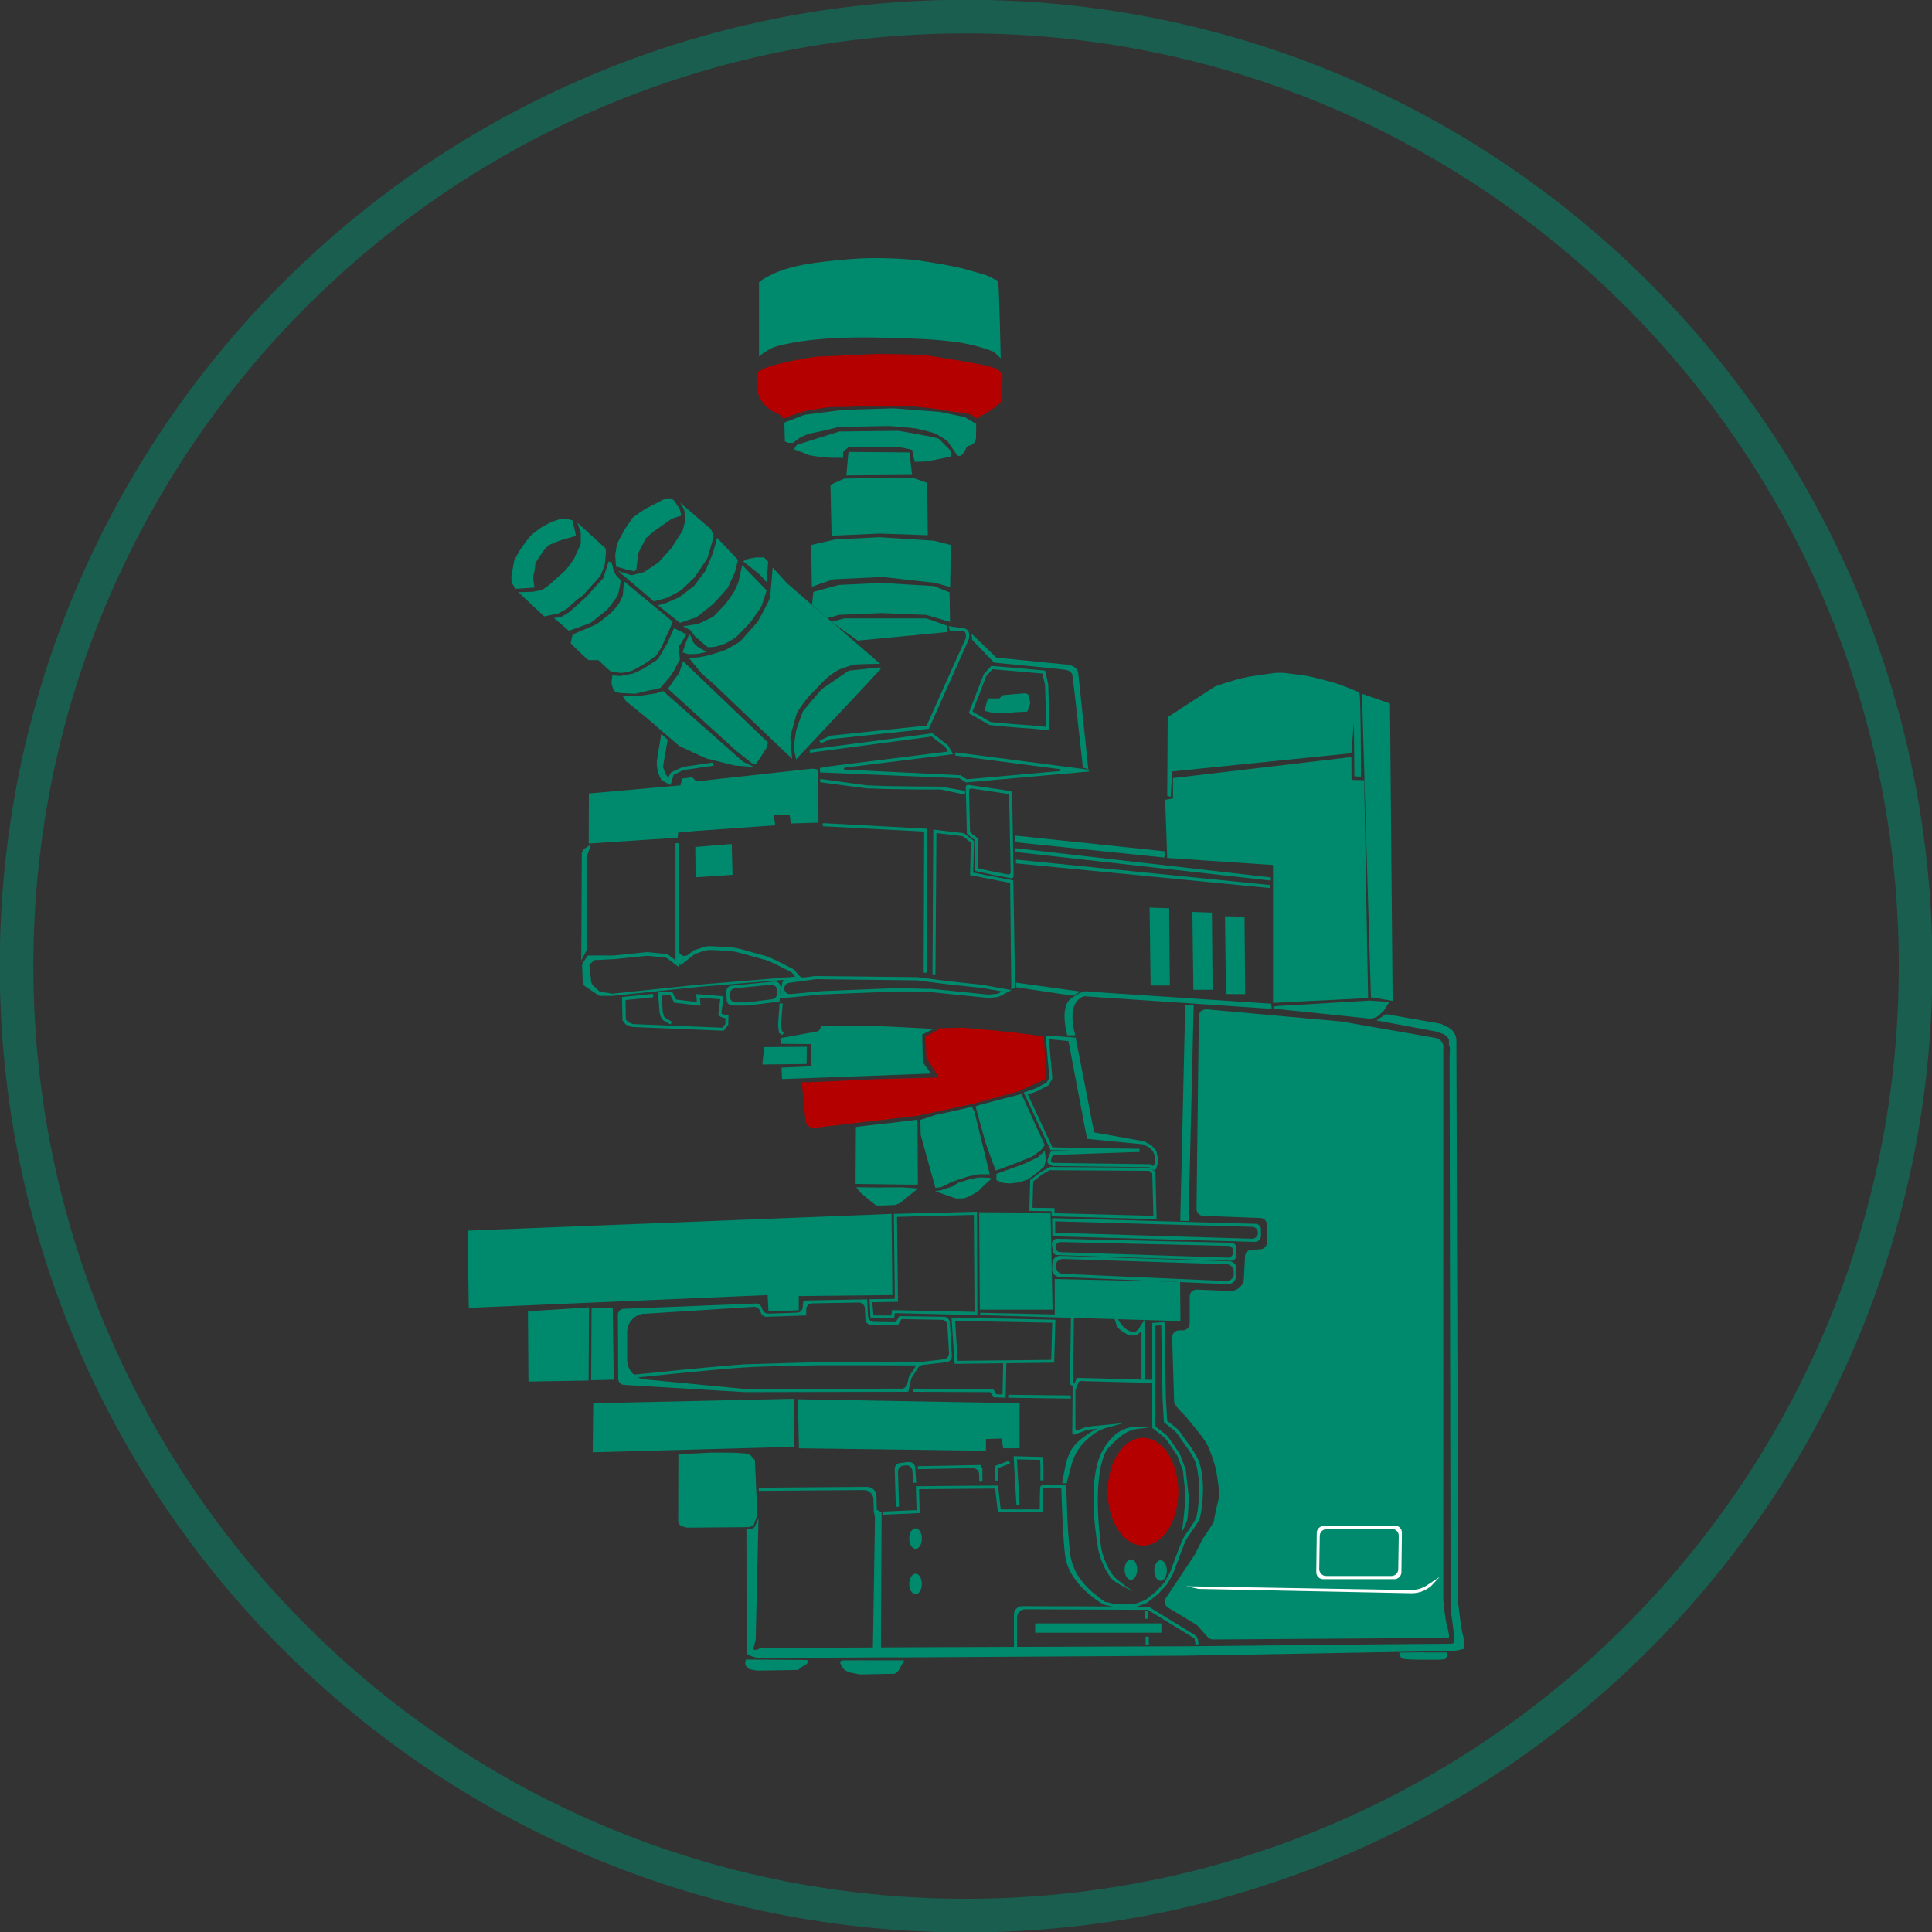 <svg width="115" height="115" viewBox="0 0 115 115" fill="none" xmlns="http://www.w3.org/2000/svg">
<rect x="0" y="0" width="115" height="115" fill="#333333" stroke="none"/>
<g clip-path="url(#clip0_628_814)">
<path opacity="0.5" d="M57.505 114.024C88.72 114.024 114.024 88.719 114.024 57.505C114.024 26.29 88.72 0.986 57.505 0.986C26.291 0.986 0.986 26.29 0.986 57.505C0.986 88.719 26.291 114.024 57.505 114.024Z" stroke="#008A6D" stroke-width="2" stroke-miterlimit="10"/>
<path d="M71.842 60.079L79.789 60.798C79.789 60.798 79.809 60.798 79.819 60.798L85.518 61.794C85.607 61.814 85.695 61.863 85.754 61.932L85.814 62.001C85.883 62.08 85.912 62.179 85.912 62.277V95.23C85.912 95.23 85.912 95.26 85.912 95.27C85.932 95.428 86.031 96.463 86.139 96.808C86.257 97.193 86.257 97.459 86.257 97.459L85.814 97.498C85.814 97.498 85.794 97.498 85.784 97.498L72.207 97.587C72.088 97.587 71.97 97.538 71.891 97.449L71.299 96.788C71.299 96.788 71.24 96.729 71.211 96.709L69.534 95.694C69.337 95.576 69.268 95.309 69.406 95.112L71.122 92.529C71.122 92.529 71.142 92.499 71.151 92.479L71.536 91.691C71.536 91.691 71.556 91.651 71.566 91.631C71.674 91.474 72.266 90.635 72.266 90.498C72.266 90.359 72.512 89.304 72.581 89.038C72.591 88.999 72.591 88.949 72.581 88.91C72.552 88.634 72.443 87.608 72.285 87.115C72.098 86.543 71.94 86.09 71.713 85.745C71.497 85.429 70.698 84.453 70.58 84.315C70.58 84.305 70.56 84.295 70.55 84.285C70.451 84.197 69.889 83.635 69.889 83.457C69.889 83.309 69.801 80.667 69.771 79.612C69.771 79.375 69.949 79.188 70.185 79.188H70.402C70.629 79.188 70.816 79 70.816 78.774V77.176C70.816 76.94 71.004 76.752 71.24 76.762L73.212 76.841C73.646 76.861 74.021 76.525 74.041 76.092L74.11 74.78C74.119 74.563 74.287 74.396 74.504 74.386L75.017 74.366C75.234 74.356 75.411 74.179 75.411 73.952V72.927C75.431 72.7 75.253 72.512 75.027 72.502L71.625 72.374C71.398 72.374 71.221 72.177 71.221 71.95L71.359 60.493C71.359 60.246 71.566 60.059 71.812 60.089L71.842 60.079Z" fill="#008A6D"/>
<path d="M51.815 78.477H53.225L53.264 78.162L58.175 78.28L58.155 72.127L53.205 72.256L53.264 77.314L51.756 77.334L51.815 78.477ZM51.933 77.511L53.452 77.491L53.393 72.433L57.968 72.315L58.007 78.083L53.097 77.984L53.057 78.3H51.992L51.923 77.521L51.933 77.511Z" fill="#008A6D"/>
<path d="M74.722 72.847L62.623 72.512L62.643 73.587L74.692 73.922C74.889 73.922 75.047 73.774 75.057 73.577V73.202C75.076 73.005 74.919 72.847 74.722 72.838V72.847ZM74.514 73.735L62.81 73.38V72.7L74.534 73.025C74.731 73.025 74.889 73.193 74.879 73.39C74.879 73.587 74.712 73.735 74.514 73.735Z" fill="#008A6D"/>
<path d="M62.958 74.711L73.282 75.046C73.45 75.046 73.597 74.908 73.588 74.741V74.267C73.588 74.11 73.45 73.972 73.292 73.972L62.919 73.735C62.731 73.735 62.593 73.893 62.613 74.08L62.663 74.455C62.682 74.603 62.8 74.711 62.949 74.711H62.958ZM73.4 74.455V74.553C73.4 74.721 73.262 74.859 73.095 74.859L63.116 74.534C62.968 74.534 62.85 74.415 62.83 74.277C62.801 74.09 62.949 73.932 63.136 73.932L73.114 74.159C73.272 74.159 73.41 74.297 73.41 74.455H73.4Z" fill="#008A6D"/>
<path d="M73.606 75.49C73.586 75.263 73.409 75.086 73.172 75.076L63.105 74.751C62.858 74.751 62.661 74.928 62.641 75.174L62.621 75.539C62.612 75.786 62.799 75.993 63.045 76.003L73.073 76.437C73.34 76.446 73.566 76.239 73.576 75.973L73.596 75.49H73.606ZM62.828 75.362C62.838 75.115 63.045 74.928 63.292 74.938L73.004 75.253C73.231 75.253 73.418 75.441 73.438 75.668V75.776C73.468 76.042 73.251 76.259 72.985 76.249L63.262 75.825C63.016 75.815 62.828 75.608 62.838 75.362H62.828Z" fill="#008A6D"/>
<path d="M62.444 69.485L61.941 69.771L61.32 70.244L61.271 72.078L62.592 72.098V72.404L68.844 72.571L68.774 69.751L68.538 69.574L68.765 69.682C68.765 69.682 68.952 69.229 68.952 69.061C68.952 69.061 68.952 69.041 68.952 69.031C68.903 68.834 68.844 68.607 68.844 68.578C68.844 68.538 68.844 68.499 68.538 68.174L68.104 67.937L65.126 67.404L64.041 61.833V61.764L62.237 61.636L62.464 64.141L62.296 64.446L61.655 64.782L60.935 65.028L62.533 68.46L64.12 68.499L62.543 68.548C62.543 68.548 62.296 69.051 62.355 69.209C62.385 69.298 62.661 69.406 62.661 69.406L68.39 69.475L68.459 69.505L62.474 69.465H62.444V69.485ZM62.71 69.239C62.71 69.239 62.572 69.179 62.562 69.14C62.523 69.041 62.671 68.746 62.671 68.746L67.828 68.568V68.381L64.968 68.341L62.641 68.292L61.182 65.147L61.724 64.959L62.424 64.594L62.641 64.19L62.434 61.853L63.598 61.971L64.692 67.72V67.789L68.035 68.114C68.035 68.114 68.331 68.252 68.41 68.312C68.528 68.4 68.646 68.548 68.656 68.598C68.676 68.657 68.765 68.805 68.755 69.041C68.755 69.13 68.735 69.367 68.646 69.396C68.597 69.416 68.498 69.298 68.449 69.298C66.428 69.278 62.71 69.219 62.71 69.219V69.239ZM68.419 69.712L68.587 69.84L68.656 72.374L62.77 72.216V71.911L61.458 71.891L61.498 70.323L62.03 69.909L62.484 69.653L68.41 69.692L68.419 69.712Z" fill="#008A6D"/>
<path d="M46.668 58.363H46.589L46.431 59.24L46.461 58.777C46.471 58.57 46.303 58.402 46.086 58.422L43.542 58.668C43.365 58.688 43.227 58.836 43.237 59.023L43.256 59.526C43.256 59.704 43.414 59.852 43.592 59.852H44.469C44.538 59.852 45.909 59.674 46.323 59.625H46.402L46.412 59.428L48.946 59.191C48.946 59.191 48.956 59.191 48.965 59.191L53.383 59.013C53.383 59.013 53.393 59.013 53.403 59.013L55.473 59.063C55.473 59.063 55.493 59.063 55.503 59.063L58.806 59.398C58.806 59.398 58.846 59.398 58.875 59.398L59.368 59.349C59.368 59.349 59.457 59.329 59.496 59.309L60.206 58.934L59.95 58.885C59.388 58.787 58.441 58.609 58.392 58.609C58.333 58.609 57.15 58.481 56.371 58.392L54.606 58.165C54.606 58.165 54.576 58.165 54.566 58.165L48.561 58.096C48.561 58.096 48.532 58.096 48.512 58.096L47.871 58.185C47.763 58.205 47.644 58.156 47.565 58.067L47.26 57.712L47.23 57.692C47.181 57.663 45.929 57.012 45.633 56.923C45.564 56.903 45.435 56.864 45.268 56.824C44.745 56.676 43.966 56.45 43.769 56.42C43.503 56.381 42.379 56.312 42.162 56.322C42.014 56.322 41.748 56.42 41.472 56.509C41.393 56.538 41.324 56.558 41.294 56.568L40.949 56.834C40.722 57.002 40.407 56.844 40.407 56.568V50.188H40.21V57.16L39.815 56.854C39.766 56.815 39.707 56.795 39.648 56.785L38.563 56.676C38.563 56.676 38.514 56.676 38.494 56.676L36.542 56.874C36.542 56.874 36.522 56.874 36.502 56.874H35.033H34.993L34.708 57.288C34.668 57.347 34.648 57.416 34.648 57.485L34.688 58.451C34.688 58.56 34.747 58.658 34.836 58.718L35.684 59.28H36.394C36.394 59.28 36.413 59.28 36.433 59.28L41.639 58.737L46.678 58.323L46.668 58.363ZM46.254 59.161C46.244 59.319 46.126 59.457 45.958 59.477C45.297 59.566 44.538 59.654 44.479 59.664H43.779C43.602 59.664 43.454 59.526 43.444 59.339V59.181C43.434 59.004 43.562 58.846 43.74 58.826L45.889 58.619C46.096 58.599 46.274 58.767 46.264 58.974V59.161H46.254ZM48.571 58.284L54.546 58.353C54.546 58.353 54.576 58.353 54.586 58.353L56.341 58.58C56.794 58.629 58.244 58.787 58.372 58.797C58.372 58.797 58.372 58.797 58.382 58.797C58.471 58.806 59.112 58.925 59.644 59.013L59.388 59.151L58.865 59.201C58.865 59.201 58.826 59.201 58.796 59.201L55.503 58.865C55.503 58.865 55.483 58.865 55.473 58.865L53.393 58.816C53.393 58.816 53.383 58.816 53.373 58.816L48.946 58.994C48.946 58.994 48.936 58.994 48.926 58.994L47.053 59.171C46.826 59.191 46.648 58.994 46.688 58.777C46.717 58.639 46.826 58.52 46.974 58.501L48.492 58.294C48.492 58.294 48.522 58.294 48.541 58.294L48.571 58.284ZM36.394 59.132L35.851 59.053C35.763 59.053 35.674 59.013 35.615 58.954L35.279 58.629C35.279 58.629 35.201 58.52 35.191 58.461L35.082 57.416L35.378 57.15L36.542 57.091C36.542 57.091 36.561 57.091 36.581 57.091L38.514 56.893C38.514 56.893 38.563 56.893 38.583 56.893L39.588 57.002C39.648 57.002 39.707 57.032 39.756 57.071L40.417 57.574V57.317L40.515 57.446L41.363 56.785C41.363 56.785 41.462 56.755 41.531 56.726C41.718 56.657 42.044 56.558 42.172 56.548C42.369 56.538 43.483 56.598 43.73 56.647C43.917 56.676 44.726 56.903 45.209 57.041C45.367 57.091 45.495 57.12 45.574 57.14C45.8 57.199 46.678 57.643 47.122 57.88L47.339 58.136L41.6 58.609L36.404 59.151C36.404 59.151 36.384 59.151 36.364 59.151L36.394 59.132Z" fill="#008A6D"/>
<path d="M38.859 59.161L37.025 59.348L37.055 60.739L37.233 60.965L37.272 60.995C37.607 61.133 37.656 61.133 37.676 61.133C37.755 61.133 42.981 61.35 43.03 61.35H43.08L43.346 61.005L43.365 60.443H43.287C43.139 60.403 42.991 60.364 42.941 60.325C42.941 60.206 43.02 59.703 43.06 59.398V59.299L41.443 59.171L41.482 59.644L40.24 59.496L40.003 59.023L39.175 59.072V59.161C39.175 59.161 39.205 59.634 39.224 59.763C39.224 59.802 39.224 59.871 39.234 59.95C39.254 60.196 39.264 60.305 39.283 60.364C39.283 60.384 39.293 60.403 39.303 60.423C39.333 60.512 39.372 60.63 39.441 60.699C39.51 60.768 39.816 60.926 39.914 60.975L39.993 60.808C39.816 60.719 39.609 60.601 39.569 60.571C39.53 60.532 39.5 60.433 39.481 60.374C39.481 60.344 39.461 60.325 39.461 60.305C39.451 60.265 39.431 60.058 39.431 59.95C39.431 59.871 39.421 59.802 39.412 59.763C39.412 59.674 39.382 59.407 39.382 59.26L39.905 59.23L40.131 59.684L41.699 59.861L41.66 59.388L42.873 59.477C42.843 59.713 42.764 60.255 42.764 60.354C42.764 60.472 42.902 60.551 43.178 60.61V60.946L43.001 61.172C42.271 61.143 37.745 60.956 37.696 60.956C37.666 60.956 37.508 60.886 37.38 60.837L37.252 60.679L37.233 59.526L38.889 59.358L38.869 59.171L38.859 59.161Z" fill="#008A6D"/>
<path d="M34.955 51.026C34.955 50.947 34.964 50.859 34.994 50.79L35.181 50.267L34.807 50.504C34.698 50.573 34.629 50.701 34.629 50.829L34.6 57.169L34.945 56.519V51.017L34.955 51.026Z" fill="#008A6D"/>
<path d="M49.469 43.996L55.238 43.385H55.287L57.673 38.041L57.693 37.784C57.703 37.597 57.565 37.429 57.377 37.4L56.46 37.272L56.549 37.577C56.549 37.577 57.279 37.479 57.446 37.627C57.506 37.686 57.496 37.962 57.496 37.962L55.159 43.188L49.43 43.789L48.779 44.085L48.858 44.252L49.469 43.976V43.996Z" fill="#008A6D"/>
<path d="M55.405 43.828C55.405 43.828 55.435 43.828 55.454 43.838L56.273 44.469L56.421 44.736L49.38 45.613L48.809 45.712V45.978L57.081 46.323C57.091 46.323 57.101 46.323 57.111 46.323L57.495 46.569C57.495 46.569 57.515 46.579 57.535 46.569L64.772 45.929C64.841 45.929 64.851 45.82 64.772 45.81L56.874 44.785L56.855 44.972L63.066 45.781C63.136 45.781 63.136 45.899 63.066 45.899L57.584 46.382C57.584 46.382 57.555 46.382 57.545 46.382L57.18 46.145C57.18 46.145 57.16 46.145 57.15 46.145L50.288 45.81C50.219 45.81 50.209 45.702 50.288 45.692L56.736 44.893L56.44 44.38C56.44 44.38 56.44 44.371 56.421 44.361L55.514 43.661C55.514 43.661 55.484 43.651 55.464 43.651L48.197 44.617L48.217 44.804L55.405 43.848V43.828Z" fill="#008A6D"/>
<path d="M63.401 39.865C63.727 39.904 63.815 40.121 63.825 40.141C63.855 40.249 64.229 43.533 64.427 45.397L64.456 45.692L64.791 45.781L64.762 45.613C64.19 40.121 64.18 40.082 64.18 40.072C64.111 39.579 63.48 39.559 63.48 39.559L59.309 39.145L57.83 37.715L57.87 38.09L59.171 39.441C59.171 39.441 62.346 39.746 63.401 39.865Z" fill="#008A6D"/>
<path d="M39.174 45.988C39.194 46.067 39.312 46.333 39.351 46.392C39.361 46.412 39.391 46.451 39.815 46.678L39.913 46.727L40.101 46.116L40.673 45.84L42.477 45.574L42.448 45.386L40.633 45.653L39.943 45.978L39.785 46.264C39.637 46.185 39.499 45.751 39.47 45.672C39.45 45.633 39.746 44.036 39.746 44.036L39.361 43.681L39.095 45.327C39.095 45.327 39.066 45.594 39.184 45.978L39.174 45.988Z" fill="#008A6D"/>
<path d="M60.137 47.082L57.632 46.717C57.553 46.708 57.484 46.767 57.484 46.846L57.553 49.577C57.553 49.577 57.573 49.656 57.603 49.675L57.997 49.981C57.997 49.981 58.046 50.04 58.046 50.08L58.007 51.726C58.007 51.785 58.046 51.835 58.106 51.855L59.141 52.081L60.186 52.279C60.265 52.288 60.334 52.229 60.334 52.15L60.245 47.21C60.245 47.151 60.196 47.102 60.137 47.092V47.082ZM59.18 51.894L58.303 51.707C58.244 51.697 58.204 51.638 58.204 51.578L58.244 49.991C58.244 49.991 58.224 49.912 58.194 49.892L57.79 49.587C57.79 49.587 57.741 49.528 57.741 49.488L57.682 47.062C57.682 46.984 57.751 46.924 57.83 46.934L59.959 47.25C60.019 47.25 60.068 47.309 60.068 47.368L60.157 51.924C60.157 52.002 60.087 52.062 60.009 52.052L59.19 51.894H59.18Z" fill="#008A6D"/>
<path d="M60.128 52.555L60.197 58.905L60.424 58.787L60.316 52.407L57.929 51.944L57.979 50.06L57.377 49.597L55.553 49.38L55.504 57.998H55.681L55.74 49.587L57.298 49.774L57.791 50.149L57.742 52.091L60.128 52.555Z" fill="#008A6D"/>
<path d="M55.169 57.899L55.199 49.33L48.977 48.995L48.967 49.182L55.011 49.498L54.981 57.899H55.169Z" fill="#008A6D"/>
<path d="M57.446 47.309V47.073C57.032 47.004 56.115 46.846 56.066 46.836C56.046 46.836 56.007 46.816 54.626 46.816C54.626 46.816 52.753 46.787 52.693 46.787C52.644 46.787 51.865 46.757 51.579 46.747L48.818 46.363V46.56L51.559 46.925C51.599 46.925 52.615 46.964 52.684 46.964C52.753 46.964 54.616 46.994 54.616 46.994C55.119 46.994 55.938 46.994 55.997 46.994C56.036 47.004 57.032 47.221 57.436 47.29L57.446 47.309Z" fill="#008A6D"/>
<path d="M60.404 50.129L69.308 51.046L69.328 50.672L60.395 49.735L60.404 50.129Z" fill="#008A6D"/>
<path d="M60.424 50.711L75.638 52.417L75.658 52.23L60.424 50.484V50.711Z" fill="#008A6D"/>
<path d="M75.618 52.683L60.473 51.165V51.391L75.598 52.861L75.618 52.683Z" fill="#008A6D"/>
<path d="M75.657 59.743L65.945 59.102L64.633 59.003C64.288 59.033 63.825 59.378 63.825 59.378L63.805 59.398C63.016 59.881 63.529 61.626 63.529 61.626H64.012C64.012 61.626 63.381 59.703 64.525 59.299L75.697 60.049L75.667 59.733L75.657 59.743Z" fill="#008A6D"/>
<path d="M60.492 58.767L63.864 59.27L64.318 59.023L60.482 58.491L60.492 58.767Z" fill="#008A6D"/>
<path d="M46.403 59.723L46.315 61.025L46.374 61.488L46.571 61.606L46.669 61.449L46.541 61.37L46.492 61.015L46.59 59.733L46.403 59.723Z" fill="#008A6D"/>
<path d="M87.134 97.537C87.105 97.478 86.996 96.946 86.967 96.818C86.967 96.768 86.868 96.049 86.809 95.536C86.809 95.477 86.799 95.408 86.799 95.348L86.691 62.149V61.932C86.681 61.597 86.493 61.291 86.188 61.143L85.764 60.936L82.49 60.364L81.938 60.739L85.438 61.39L85.744 61.488C85.991 61.567 86.148 61.656 86.247 61.893V62.178C86.346 62.386 86.286 62.662 86.286 62.889L86.346 95.624V95.802C86.395 96.118 86.632 97.784 86.562 97.804C86.444 97.833 86.326 97.843 86.207 97.843C84.521 97.843 70.895 97.991 70.737 97.991L54.251 98.05L45.366 98.099C45.11 98.099 45.071 98.287 44.834 98.168L44.982 97.597L45.15 90.379L44.913 90.901L44.755 91H44.43L44.44 98.385V98.445L44.578 98.513C44.804 98.632 45.061 98.691 45.317 98.691L52.742 98.652H54.251L70.372 98.553C71.013 98.553 86.523 98.267 86.572 98.267C86.602 98.267 86.779 98.228 87.095 98.159L87.164 98.139V98.07C87.164 97.597 87.134 97.557 87.124 97.537H87.134Z" fill="#008A6D"/>
<path d="M52.437 98.326L52.476 90.073V90.014L52.19 89.866L52.171 89.058C52.171 88.742 51.904 88.505 51.599 88.505L45.17 88.555V88.742L51.421 88.693C51.737 88.693 51.983 88.939 51.993 89.245L52.013 89.975L52.082 90.329L51.954 98.326H52.437Z" fill="#008A6D"/>
<path d="M68.301 95.378L68.952 94.865L69.475 94.293C69.859 93.633 69.859 93.603 69.859 93.593C69.869 93.534 70.076 93.011 70.195 92.686C70.195 92.686 70.461 91.937 70.589 91.69C70.757 91.355 71.24 90.783 71.388 90.438C71.536 90.093 71.822 88.081 71.329 86.898C71.25 86.711 70.904 86.129 70.717 85.902C70.648 85.823 70.569 85.705 70.481 85.577C70.333 85.36 70.185 85.143 70.066 85.044C69.918 84.916 69.583 84.65 69.475 84.571L69.396 83.22L69.317 78.694L68.587 78.744V84.956L68.597 85.005L68.637 85.034C68.814 85.172 69.287 85.537 69.356 85.606C69.425 85.675 69.84 86.287 70.076 86.642L70.412 87.529L70.569 89.018C70.569 89.018 70.481 90.418 70.343 91.177C70.313 91.325 70.609 90.674 70.648 90.537C70.757 90.132 70.747 89.008 70.747 89.008L70.579 87.48L70.234 86.553C70.165 86.454 69.573 85.567 69.475 85.468C69.386 85.38 68.913 85.015 68.775 84.906V78.911L69.12 78.882L69.199 83.21L69.278 84.65L69.307 84.68C69.307 84.68 69.751 85.034 69.928 85.182C70.027 85.261 70.175 85.488 70.313 85.685C70.402 85.813 70.49 85.942 70.559 86.03C70.727 86.237 71.082 86.809 71.141 86.987C71.555 88.19 71.319 90.053 71.19 90.369C71.052 90.704 70.569 91.276 70.412 91.601C70.283 91.868 69.997 92.647 69.997 92.647C69.731 93.347 69.672 93.514 69.652 93.573C69.632 93.623 69.455 93.938 69.297 94.204L68.794 94.747L68.193 95.23L67.631 95.447C67.483 95.447 66.349 95.457 66.3 95.457C66.26 95.457 65.994 95.398 65.748 95.338C65.442 95.092 64.052 94.244 63.746 92.755C63.529 91.68 63.47 88.367 63.47 88.367H63.381C61.981 88.367 61.961 88.416 61.932 88.476C61.922 88.495 61.892 88.545 61.892 89.846H59.565L59.407 88.426L54.517 88.466L54.556 89.886L52.565 89.975V90.162L54.744 90.063L54.704 88.643L59.24 88.604L59.398 90.014H62.08V89.935C62.08 89.481 62.08 88.752 62.099 88.584C62.257 88.564 62.661 88.564 63.174 88.564C63.174 88.564 63.263 91.582 63.401 92.607C63.628 94.333 65.58 95.437 65.659 95.496L65.698 95.516C65.846 95.546 66.073 95.595 66.201 95.624L60.847 95.605C60.581 95.605 60.354 95.822 60.354 96.088V98.129H60.541V96.275C60.541 96.009 60.758 95.782 61.034 95.792L67.927 95.822H68.321L71.102 97.527L71.161 97.892L71.348 97.863L71.299 97.577C71.279 97.478 71.22 97.389 71.131 97.33L68.37 95.634H67.532C67.621 95.634 67.67 95.634 67.67 95.634L68.301 95.398V95.378Z" fill="#008A6D"/>
<path d="M66.557 85.636C66.863 85.321 67.267 85.114 67.711 85.055C68.007 85.015 68.273 84.995 68.322 84.985C68.362 84.985 68.46 84.926 68.46 84.926C68.46 84.926 68.056 84.926 67.652 84.926C67.119 84.926 66.616 85.143 66.242 85.528C65.837 85.942 65.798 86.07 65.68 86.267C64.575 88.032 65.364 92.174 65.374 92.223C65.581 93.278 66.173 93.988 66.183 93.988C66.429 94.254 67.435 94.718 67.435 94.718C67.435 94.718 66.567 94.116 66.33 93.86C65.798 93.268 65.581 92.282 65.561 92.223C65.561 92.183 64.92 88.111 65.847 86.356C65.966 86.139 66.537 85.636 66.537 85.636H66.557Z" fill="#008A6D"/>
<path d="M63.501 88.269C63.501 88.269 63.737 87.292 63.846 86.977C64.151 86.05 64.802 85.596 65.147 85.32C65.147 85.32 65.443 85.133 65.729 85.025L66.893 84.709L64.96 84.896C64.802 84.916 64.635 84.946 64.487 85.005L64.151 85.123C64.082 85.153 64.013 85.094 64.013 85.025V82.747C64.013 82.747 64.023 82.717 64.033 82.707L64.201 82.273C64.201 82.273 64.26 82.204 64.299 82.204L68.648 82.323V82.135L64.161 82.017H64.092L63.846 82.658C63.846 82.668 63.846 82.688 63.846 82.697L63.826 85.291C63.826 85.37 63.895 85.419 63.964 85.389L64.585 85.162C64.694 85.123 64.812 85.094 64.93 85.084L65.384 85.044L65.207 85.094L65.078 85.162C63.797 85.932 63.708 86.385 63.54 86.819C63.412 87.135 63.225 88.288 63.225 88.288H63.52L63.501 88.269Z" fill="#008A6D"/>
<path d="M63.993 82.392L63.875 82.293L63.924 78.398L63.747 78.408L63.688 82.392L63.885 82.54L63.993 82.392Z" fill="#008A6D"/>
<path d="M67.069 79.414C67.355 79.572 67.651 79.454 67.671 79.454C67.73 79.434 67.888 79.286 67.947 79.197V82.136H68.144L68.124 78.566L67.957 78.813C67.957 78.813 67.819 79.03 67.789 79.099C67.769 79.138 67.582 79.286 67.553 79.286C66.99 79.316 66.576 78.626 66.527 78.468L66.35 78.527C66.498 79.01 66.498 79.089 67.079 79.414H67.069Z" fill="#008A6D"/>
<path d="M68.381 97.419H68.193V97.922H68.381V97.419Z" fill="#008A6D"/>
<path d="M68.351 95.91H68.164V96.354H68.351V95.91Z" fill="#008A6D"/>
<path d="M70.55 59.812L70.254 72.67L70.747 72.68L71.053 59.812H70.55Z" fill="#008A6D"/>
<path d="M85.153 94.441L85.686 93.869L84.926 94.372C84.64 94.559 84.295 94.648 83.96 94.648L70.619 94.421L71.349 94.579L84.009 94.835C84.335 94.835 84.65 94.757 84.926 94.589L85.143 94.451L85.153 94.441Z" fill="white"/>
<path d="M83.033 90.812L78.793 90.832C78.567 90.832 78.389 91.01 78.379 91.236L78.35 93.583C78.35 93.81 78.527 93.997 78.764 93.997H83.004C83.23 93.997 83.408 93.82 83.418 93.593L83.447 91.227C83.447 91 83.26 90.802 83.033 90.812ZM82.816 93.81H78.941C78.714 93.81 78.527 93.623 78.527 93.396L78.557 91.424C78.557 91.197 78.744 91.019 78.971 91.019L82.846 91C83.073 91 83.26 91.187 83.26 91.414L83.23 93.406C83.23 93.632 83.043 93.81 82.816 93.81Z" fill="white"/>
<path d="M53.995 82.846H54.064L54.232 82.096C54.232 82.096 54.252 82.017 54.281 81.988L54.646 81.416C54.705 81.327 54.804 81.268 54.902 81.248L56.342 81.081C56.529 81.061 56.667 80.893 56.657 80.706L56.539 78.714C56.529 78.527 56.372 78.379 56.194 78.379L53.532 78.34L53.315 78.704L52.023 78.685C51.836 78.685 51.678 78.537 51.668 78.35L51.619 77.344H51.53C50.307 77.364 47.971 77.413 47.921 77.413H47.872L47.843 77.442C47.823 77.462 47.793 77.501 47.783 77.787C47.783 77.975 47.626 78.133 47.438 78.133L45.742 78.192C45.594 78.192 45.456 78.113 45.397 77.975L45.328 77.807C45.269 77.669 45.131 77.58 44.983 77.59L37.124 77.906C36.937 77.906 36.779 78.073 36.779 78.261L36.799 82.077C36.799 82.264 36.947 82.422 37.134 82.432L44.342 82.865H44.362L53.985 82.846H53.995ZM38.347 78.202L44.875 77.787C45.023 77.787 45.17 77.866 45.23 78.004L45.298 78.162C45.358 78.3 45.496 78.389 45.644 78.379L47.99 78.3V78.211C47.99 78.123 47.99 78.024 47.99 77.935C47.99 77.738 48.148 77.59 48.336 77.58C49.016 77.57 50.406 77.541 51.116 77.531C51.313 77.531 51.471 77.679 51.481 77.866L51.511 78.527C51.511 78.714 51.678 78.862 51.865 78.862L53.443 78.882L53.66 78.517L56.046 78.557C56.234 78.557 56.382 78.704 56.391 78.892L56.49 80.538C56.5 80.726 56.362 80.893 56.174 80.913L54.695 81.081H54.656L54.143 81.889C54.123 81.919 54.104 81.958 54.094 81.998L54.005 82.382C53.966 82.54 53.828 82.658 53.66 82.658L44.401 82.678C44.401 82.678 44.382 82.678 44.362 82.678L38.386 82.106C37.795 82.047 37.341 81.554 37.331 80.953V79.296C37.331 78.714 37.775 78.231 38.357 78.192L38.347 78.202Z" fill="#008A6D"/>
<path d="M62.75 81.12L62.819 78.556L56.745 78.428H56.637L56.824 81.179L62.74 81.11L62.75 81.12ZM62.632 78.734L62.573 80.943L57.002 81.002L56.854 78.625L62.632 78.734Z" fill="#008A6D"/>
<path d="M52.417 81.268C52.486 81.268 54.162 81.268 54.665 81.278V81.09C54.616 81.09 52.506 81.081 52.417 81.081H48.719C48.63 81.081 44.489 81.199 44.302 81.209C42.645 81.317 37.676 81.83 37.676 81.83V82.017C37.676 82.017 42.645 81.495 44.312 81.396C45.801 81.307 48.65 81.268 48.719 81.268H52.417Z" fill="#008A6D"/>
<path d="M54.34 82.846L58.945 82.865L59.142 83.171L59.862 83.201L59.901 81.13H59.714L59.674 83.003L59.309 82.993L59.112 82.678L54.34 82.658V82.846Z" fill="#008A6D"/>
<path d="M60.01 83.023V83.2L63.737 83.25V83.062L60.01 83.023Z" fill="#008A6D"/>
<path d="M54.35 88.259H54.538L54.478 87.361C54.469 87.154 54.281 87.007 54.074 87.026L53.571 87.085C53.384 87.105 53.256 87.263 53.256 87.45L53.325 89.688H53.512L53.453 87.608C53.453 87.421 53.581 87.263 53.769 87.243L53.907 87.223C54.114 87.194 54.291 87.352 54.311 87.559L54.35 88.249V88.259Z" fill="#008A6D"/>
<path d="M54.625 87.45C54.684 87.45 56.922 87.411 57.908 87.391C58.106 87.391 58.273 87.549 58.283 87.746V88.19H58.48V87.421L58.372 87.204C58.333 87.204 54.704 87.273 54.635 87.273V87.46L54.625 87.45Z" fill="#008A6D"/>
<path d="M62.109 88.131C62.129 86.829 62.079 86.78 62.05 86.75L62.02 86.721H61.981C61.981 86.721 60.955 86.701 60.433 86.681H60.334L60.502 89.57H60.689L60.531 86.868C60.827 86.868 61.655 86.898 61.912 86.898C61.931 87.076 61.931 87.618 61.931 88.121H62.119L62.109 88.131Z" fill="#008A6D"/>
<path d="M59.24 88.13H59.428V87.381L60.118 87.115L60.059 86.947L59.24 87.253V88.13Z" fill="#008A6D"/>
<path d="M59.003 39.638L58.559 40.131L57.662 42.448L58.904 43.158H58.944C59.023 43.178 60.778 43.336 61.084 43.346C61.389 43.355 62.356 43.464 62.365 43.464H62.474L62.395 40.752L62.208 39.914L59.003 39.638ZM62.287 43.267C62.02 43.237 61.35 43.168 61.093 43.158C60.807 43.148 59.181 43.001 58.974 42.981L57.889 42.36L58.707 40.24L59.072 39.835L62.05 40.092L62.208 40.782L62.277 43.267H62.287Z" fill="#008A6D"/>
<path d="M44.411 98.78L44.352 98.957L44.381 99.135C44.381 99.135 44.559 99.322 44.588 99.342C44.618 99.362 45.071 99.44 45.071 99.44L47.507 99.401L47.694 99.243C47.694 99.243 47.97 99.085 48.01 99.056C48.049 99.026 48.099 98.878 48.099 98.878L48.039 98.809L44.421 98.78H44.411Z" fill="#008A6D"/>
<path d="M49.983 98.908L50.101 99.194L50.269 99.401L50.535 99.539L51.166 99.667L53.256 99.628C53.256 99.628 53.463 99.48 53.473 99.46C53.483 99.44 53.66 99.125 53.66 99.125L53.818 98.829H50.16L49.973 98.918L49.983 98.908Z" fill="#008A6D"/>
<path d="M84.818 98.346L83.3 98.366C83.25 98.366 83.388 98.662 83.388 98.662C83.388 98.662 83.517 98.711 83.556 98.741C83.596 98.77 84.315 98.79 84.424 98.79C84.532 98.79 85.706 98.79 85.735 98.79C85.765 98.79 86.021 98.751 86.021 98.751C86.021 98.751 86.07 98.691 86.1 98.632C86.139 98.583 86.139 98.356 86.139 98.356H84.808L84.818 98.346Z" fill="#008A6D"/>
<path d="M39.47 41.127L39.066 41.265C39.066 41.265 38.08 41.423 38.021 41.423C37.962 41.423 37.055 41.413 37.055 41.413L37.252 41.728L38.425 42.675L40.427 44.401C40.427 44.401 41.985 45.13 42.064 45.15C42.143 45.17 43.71 45.564 43.71 45.564L44.884 45.653L44.243 45.347L39.461 41.127H39.47Z" fill="#008A6D"/>
<path d="M47.261 83.26L35.311 83.526L35.281 86.445L47.291 86.119L47.261 83.26Z" fill="#008A6D"/>
<path d="M47.557 86.208L58.689 86.356V85.656L59.626 85.626L59.715 86.208H60.691V83.526L47.498 83.29L47.557 86.208Z" fill="#008A6D"/>
<path d="M44.865 90.763L45.082 90.182L44.934 86.908L44.668 86.612C44.668 86.612 44.432 86.523 44.362 86.514C44.294 86.504 43.81 86.484 43.761 86.474C43.712 86.464 42.331 86.464 42.331 86.464L40.379 86.563C40.379 86.563 40.369 90.478 40.369 90.566C40.369 90.655 40.458 90.773 40.517 90.813C40.576 90.852 40.882 90.931 40.882 90.931C40.882 90.931 44.471 90.901 44.55 90.901C44.629 90.901 44.875 90.813 44.875 90.773L44.865 90.763Z" fill="#008A6D"/>
<path d="M31.455 82.234L35.035 82.175L35.064 77.817L31.426 78.053L31.455 82.234Z" fill="#008A6D"/>
<path d="M36.473 77.876L35.211 77.847L35.191 82.156L36.532 82.126L36.473 77.876Z" fill="#008A6D"/>
<path d="M45.742 78.054L47.547 77.995V77.147L53.118 77.087L53.068 72.256L27.836 73.252L27.905 77.847L45.693 77.087L45.742 78.054Z" fill="#008A6D"/>
<path d="M58.325 77.955H62.653L62.535 72.187L58.285 72.157L58.325 77.955Z" fill="#008A6D"/>
<path d="M62.781 76.131V78.241L58.354 78.142L58.324 78.28L70.265 78.635L70.245 76.299L62.781 76.131Z" fill="#008A6D"/>
<path d="M41.404 52.22L43.603 52.072L43.554 50.238L41.385 50.415L41.404 52.22Z" fill="#008A6D"/>
<path d="M48.029 62.307L45.485 62.326L45.377 63.362L48.01 63.332L48.029 62.307Z" fill="#008A6D"/>
<path d="M55.404 63.895L54.931 63.234L54.892 61.577L55.562 61.242L52.683 61.094C52.683 61.094 50.504 61.055 50.376 61.055C50.247 61.055 48.936 61.045 48.936 61.045L48.719 61.38L46.451 61.794L46.471 62.13L48.256 62.149V63.471L46.52 63.549L46.55 64.23L55.404 63.904V63.895Z" fill="#008A6D"/>
<path d="M57.368 61.173C57.269 61.173 55.987 61.202 55.987 61.202L55.1 61.705L55.139 62.948L55.879 64.141L52.27 64.23L48.227 64.417H47.725L47.951 66.783C47.951 66.783 48.07 66.961 48.109 67.01C48.149 67.059 48.346 67.148 48.346 67.148L54.637 66.409L57.881 65.709L60.622 64.959L62.239 64.22L62.259 63.934C62.259 63.934 62.15 62.001 62.15 61.971C62.15 61.942 62.071 61.705 62.012 61.676C61.943 61.656 60.306 61.459 60.178 61.439C60.05 61.419 57.457 61.173 57.358 61.173H57.368Z" fill="#B50000"/>
<path d="M54.615 66.774L54.546 66.655L53.028 66.843C53.028 66.843 51.726 66.981 51.697 66.99C51.667 67 50.947 67.079 50.947 67.079L50.928 70.471L52.417 70.491L53.876 70.511H54.635L54.615 66.774Z" fill="#008A6D"/>
<path d="M57.84 65.886L56.814 66.123L55.71 66.36L55.227 66.517L54.783 66.655C54.783 66.655 54.803 67.523 54.803 67.553C54.803 67.582 55.681 70.708 55.681 70.708L56.016 70.668L56.647 70.353L57.584 70.037L58.254 69.899H58.915L58.008 66.192L57.86 65.876L57.84 65.886Z" fill="#008A6D"/>
<path d="M59.883 65.354L58.285 65.778L58.068 65.857L58.65 67.977C58.65 67.977 59.242 69.673 59.281 69.673C59.321 69.673 60.78 69.111 60.78 69.111L61.441 68.844L61.993 68.43L62.19 68.164L60.8 65.117L59.883 65.364V65.354Z" fill="#008A6D"/>
<path d="M52.517 70.688L50.969 70.668L51.215 70.984L51.679 71.378L52.152 71.753C52.152 71.753 52.586 71.753 52.606 71.753C52.625 71.753 53.286 71.724 53.286 71.724L53.562 71.615L54.637 70.747L53.799 70.678H52.536L52.517 70.688Z" fill="#008A6D"/>
<path d="M56.885 71.339C56.885 71.339 57.388 71.339 57.417 71.319C57.447 71.319 57.812 71.151 57.841 71.132C57.871 71.112 58.206 70.924 58.236 70.895C58.265 70.875 58.571 70.56 58.591 70.54C58.61 70.52 59.025 70.155 59.025 70.155L58.896 70.106C58.896 70.106 58.315 70.086 58.275 70.086C58.236 70.086 57.841 70.165 57.822 70.165C57.802 70.165 57.141 70.372 57.102 70.372C57.062 70.372 56.707 70.619 56.707 70.619L55.968 70.856L55.662 70.895C55.662 70.895 56.392 71.171 56.411 71.171C56.431 71.171 56.865 71.329 56.895 71.329L56.885 71.339Z" fill="#008A6D"/>
<path d="M61.756 68.893C61.756 68.893 60.868 69.327 60.839 69.327C60.809 69.327 59.31 69.87 59.31 69.87V70.244C59.31 70.244 59.695 70.412 59.715 70.412C59.734 70.412 60.109 70.442 60.109 70.442C60.109 70.442 60.681 70.382 60.701 70.373C60.721 70.353 61.194 70.205 61.194 70.205L61.618 69.889L62.14 69.456C62.14 69.456 62.249 69.1 62.249 69.071C62.249 69.041 62.19 68.499 62.19 68.499C62.19 68.499 62.012 68.677 61.963 68.706C61.914 68.736 61.756 68.903 61.756 68.903V68.893Z" fill="#008A6D"/>
<path d="M69.131 96.63H61.617V97.183H69.131V96.63Z" fill="#008A6D"/>
<path d="M54.498 90.971C54.291 90.971 54.123 91.247 54.123 91.582C54.123 91.917 54.291 92.193 54.498 92.193C54.705 92.193 54.872 91.917 54.872 91.582C54.872 91.247 54.705 90.971 54.498 90.971Z" fill="#008A6D"/>
<path d="M67.691 93.426C67.691 93.091 67.523 92.814 67.316 92.814C67.109 92.814 66.941 93.091 66.941 93.426C66.941 93.761 67.109 94.037 67.316 94.037C67.523 94.037 67.691 93.761 67.691 93.426Z" fill="#008A6D"/>
<path d="M69.082 92.874C68.875 92.874 68.707 93.15 68.707 93.485C68.707 93.82 68.875 94.096 69.082 94.096C69.289 94.096 69.456 93.82 69.456 93.485C69.456 93.15 69.289 92.874 69.082 92.874Z" fill="#008A6D"/>
<path d="M54.498 93.672C54.291 93.672 54.123 93.948 54.123 94.284C54.123 94.619 54.291 94.895 54.498 94.895C54.705 94.895 54.872 94.619 54.872 94.284C54.872 93.948 54.705 93.672 54.498 93.672Z" fill="#008A6D"/>
<path d="M68.036 91.996C69.196 91.996 70.136 90.561 70.136 88.791C70.136 87.022 69.196 85.587 68.036 85.587C66.876 85.587 65.936 87.022 65.936 88.791C65.936 90.561 66.876 91.996 68.036 91.996Z" fill="#B50000"/>
<path d="M59.467 41.571H58.826C58.826 41.571 58.787 41.63 58.738 41.778C58.698 41.926 58.609 42.31 58.609 42.31C58.609 42.31 59.063 42.429 59.122 42.429C59.181 42.429 60.148 42.438 60.207 42.419C60.266 42.389 61.144 42.36 61.144 42.36C61.144 42.36 61.321 41.906 61.321 41.847C61.321 41.788 61.232 41.364 61.232 41.364L61.055 41.265L60.305 41.324L59.674 41.383L59.467 41.59V41.571Z" fill="#008A6D"/>
<path d="M76.034 59.881L75.787 59.92L75.827 60.039L81.624 60.64C81.624 60.64 81.871 60.571 81.96 60.522C82.048 60.483 82.394 60.128 82.394 60.128L82.699 59.644L81.536 59.556L76.034 59.881Z" fill="#008A6D"/>
<path d="M69.753 45.919L80.441 44.835L80.589 43.011L80.619 46.205L81.013 46.235C81.013 46.235 81.003 41.295 80.914 41.226C80.826 41.157 80.402 41.009 79.968 40.831C79.534 40.654 79.12 40.555 78.302 40.348C77.483 40.141 77.385 40.191 76.684 40.082C75.984 39.983 75.689 40.092 74.673 40.23C73.647 40.358 72.306 40.871 72.306 40.871L69.506 42.685L69.477 47.369L69.684 47.428L69.772 45.909L69.753 45.919Z" fill="#008A6D"/>
<path d="M81.071 41.295L81.219 46.343V46.442L80.45 46.422L80.44 45.062L69.821 46.314V47.527L69.357 47.605L69.476 51.066L75.776 51.49V59.694L81.436 59.408L81.2 46.501L81.219 46.471L81.604 59.359L82.895 59.576L82.738 41.877L81.071 41.295Z" fill="#008A6D"/>
<path d="M69.593 54.064L68.43 54.024L68.489 58.659H69.633L69.593 54.064Z" fill="#008A6D"/>
<path d="M70.975 54.281L71.034 58.915H72.178L72.138 54.32L70.975 54.281Z" fill="#008A6D"/>
<path d="M72.916 54.537L72.975 59.171H74.119L74.079 54.567L72.916 54.537Z" fill="#008A6D"/>
<path d="M46.057 48.522L47.003 48.493L47.072 49.015L48.719 48.966L48.709 45.811L48.354 45.752L41.442 46.511L41.206 46.264L40.594 46.343L40.505 46.747L35.053 47.23L35.043 50.208L40.338 49.863L40.367 49.557L41.442 49.459L46.146 49.124L46.057 48.522Z" fill="#008A6D"/>
<path d="M53.334 20.125C54.645 20.154 55.474 20.184 56.785 20.342C58.097 20.499 59.161 20.943 59.161 20.943L59.566 21.328C59.566 21.328 59.477 17.098 59.418 16.841C59.359 16.585 59.25 16.693 59.073 16.555C58.895 16.407 58.166 16.23 57.495 16.033C56.825 15.835 55.474 15.629 54.784 15.52C54.093 15.412 52.762 15.342 51.53 15.372C50.297 15.412 48.927 15.589 48.424 15.658C47.921 15.727 46.846 15.914 46.047 16.289C45.249 16.674 45.18 16.812 45.18 16.812V21.209C45.18 21.209 45.781 20.726 46.235 20.608C48.71 19.957 51.796 20.085 53.334 20.115V20.125Z" fill="#008A6D"/>
<path d="M45.151 23.457C45.151 23.596 45.279 23.763 45.378 23.931C45.477 24.098 45.634 24.217 45.713 24.286C45.792 24.355 46.157 24.581 46.285 24.611C46.413 24.641 46.63 24.927 46.63 24.927C46.63 24.927 47.044 24.749 47.291 24.67C47.537 24.581 47.873 24.473 48.149 24.424C48.415 24.375 49.007 24.286 49.283 24.246C49.569 24.217 50.357 24.236 50.742 24.207C51.136 24.177 52.162 24.187 52.546 24.167C52.921 24.148 54.193 24.167 54.617 24.217C55.041 24.266 55.702 24.315 56.234 24.424C56.767 24.532 56.905 24.522 57.299 24.562C57.693 24.601 57.93 24.749 58.068 24.858C58.206 24.966 58.275 24.838 58.324 24.789C58.374 24.749 58.827 24.542 58.946 24.444C59.064 24.345 59.34 24.157 59.488 24.029C59.636 23.901 59.646 23.704 59.646 23.665C59.646 23.625 59.675 22.323 59.675 22.323C59.675 22.323 59.557 22.146 59.439 22.038C59.32 21.929 58.896 21.801 58.344 21.692C57.792 21.584 55.83 21.249 55.248 21.17C54.666 21.091 53.099 21.081 52.458 21.071C51.817 21.061 49.657 21.209 49.016 21.209C48.375 21.209 46.739 21.554 46.068 21.732C45.398 21.909 45.072 22.176 45.072 22.176C45.072 22.176 45.092 22.846 45.092 22.925C45.092 23.004 45.131 23.319 45.131 23.457H45.151Z" fill="#B50000"/>
<path d="M57.22 27.096C57.319 27.007 57.358 26.978 57.437 26.83C57.516 26.682 57.506 26.593 57.634 26.544C57.763 26.505 57.94 26.475 58.009 26.307C58.078 26.14 58.098 26.159 58.098 25.972C58.098 25.785 58.108 25.233 58.108 25.233L57.417 24.828L55.968 24.523L53.197 24.306L50.219 24.394L47.892 24.69L46.69 25.154L46.719 26.278L46.897 26.357H47.212C47.212 26.357 47.547 26.1 47.636 26.041C47.725 25.992 48.04 25.864 48.119 25.834C48.208 25.804 48.533 25.735 48.701 25.706C48.878 25.676 49.914 25.41 50.042 25.4C50.17 25.39 51.107 25.39 51.255 25.39C51.403 25.39 52.763 25.351 52.97 25.361C53.178 25.371 54.361 25.469 54.578 25.518C54.795 25.568 55.623 25.745 55.82 25.883C56.027 26.021 56.352 26.179 56.461 26.347C56.569 26.514 56.895 26.988 56.944 27.067C56.993 27.145 57.132 27.175 57.23 27.086L57.22 27.096Z" fill="#008A6D"/>
<path d="M56.617 26.859C56.617 26.859 55.957 26.198 55.888 26.12C55.819 26.041 53.561 25.656 53.511 25.646C53.462 25.637 49.952 25.686 49.952 25.686L47.437 26.475L47.25 26.741C47.25 26.741 47.98 26.997 48.049 27.056C48.118 27.116 49.104 27.244 49.39 27.244C49.676 27.244 50.188 27.253 50.188 27.253V26.908C50.188 26.908 50.484 26.613 50.543 26.613H53.452C53.521 26.613 54.3 26.751 54.3 26.79C54.3 26.83 54.448 27.49 54.448 27.49C54.448 27.49 55 27.471 55.089 27.471C55.178 27.471 56.489 27.204 56.578 27.175C56.666 27.155 56.597 26.849 56.597 26.849L56.617 26.859Z" fill="#008A6D"/>
<path d="M54.134 26.928L50.505 26.899L50.377 28.299L54.291 28.27L54.134 26.928Z" fill="#008A6D"/>
<path d="M49.499 28.851H49.43L49.499 31.888L52.348 31.76L55.227 31.858L55.188 28.743C55.188 28.743 54.449 28.476 54.38 28.457C54.31 28.437 50.307 28.476 50.268 28.486C50.238 28.496 49.518 28.802 49.499 28.841V28.851Z" fill="#008A6D"/>
<path d="M56.597 32.44L55.592 32.184L52.367 31.977L49.725 32.105L48.285 32.44L48.325 34.925C48.325 34.925 49.587 34.481 49.616 34.481C49.646 34.481 52.525 34.343 52.525 34.343L55.7 34.698L56.558 34.954L56.597 32.44Z" fill="#008A6D"/>
<path d="M56.52 35.26L55.593 34.886L52.477 34.698L49.933 34.817L48.415 35.231L48.336 35.99L49.253 36.798L49.933 36.601L52.497 36.493L55.12 36.601L56.55 37.015L56.52 35.26Z" fill="#008A6D"/>
<path d="M50.247 36.808L49.498 37.015L51.056 38.129L56.42 37.617L56.351 37.232L55.138 36.808H50.247Z" fill="#008A6D"/>
<path d="M50.514 39.924C50.514 39.924 49.064 40.91 48.956 40.989C48.847 41.068 47.792 42.34 47.792 42.34C47.792 42.34 47.378 43.444 47.378 43.563C47.378 43.681 47.22 44.42 47.25 44.549C47.279 44.677 47.388 45.2 47.388 45.2L51.401 40.92L52.426 39.816L52.347 39.727L50.504 39.924H50.514Z" fill="#008A6D"/>
<path d="M45.841 35.546C45.812 35.734 45.102 37.005 45.102 37.005C45.102 37.005 44.214 38.021 44.096 38.139C43.978 38.258 43.337 38.613 43.14 38.702C42.943 38.79 42.065 39.037 41.986 39.056C41.907 39.076 41.237 39.175 41.178 39.175C41.118 39.175 41 39.155 41 39.155L41.749 40.072L42.479 40.713L47.153 45.17C47.153 45.17 47.035 43.947 47.044 43.878C47.054 43.809 47.38 42.537 47.468 42.379C47.557 42.231 47.902 41.699 48.267 41.324C48.632 40.959 49.075 40.467 49.253 40.328C49.431 40.19 49.805 39.885 50.15 39.776C50.495 39.668 50.693 39.569 50.988 39.55C51.284 39.53 52.389 39.51 52.389 39.51L46.847 34.718L45.989 33.781C45.989 33.781 45.871 35.339 45.841 35.526V35.546Z" fill="#008A6D"/>
<path d="M45.674 34.678C45.674 34.678 45.664 34.195 45.674 34.107C45.684 34.018 45.723 33.436 45.723 33.436L45.487 33.18C45.487 33.18 45.151 33.19 45.072 33.18C44.994 33.17 44.451 33.288 44.451 33.288L44.234 33.416C44.234 33.416 45.092 34.087 45.191 34.176C45.289 34.264 45.664 34.688 45.664 34.688L45.674 34.678Z" fill="#008A6D"/>
<path d="M41.256 38.199L41.069 37.765L40.99 37.834L40.773 38.396L40.635 38.83C40.635 38.83 40.921 38.938 41 38.938C41.078 38.938 41.502 38.928 41.552 38.918C41.601 38.908 42.074 38.8 42.074 38.8C42.074 38.8 41.749 38.642 41.611 38.553C41.473 38.465 41.256 38.248 41.256 38.208V38.199Z" fill="#008A6D"/>
<path d="M40.803 30.912C40.803 30.912 40.645 31.592 40.605 31.632C40.576 31.661 39.965 32.628 39.965 32.628C39.965 32.628 39.225 33.456 39.195 33.476C39.166 33.495 38.347 34.047 38.347 34.047C38.347 34.047 37.608 34.255 37.569 34.235C37.529 34.215 36.799 33.998 36.77 33.969C36.74 33.939 38.919 35.793 38.919 35.793C38.919 35.793 39.669 35.605 39.718 35.576C39.767 35.546 40.438 35.211 40.546 35.122C40.655 35.033 41.345 34.363 41.345 34.363C41.345 34.363 42.104 33.249 42.114 33.209C42.124 33.18 42.479 31.947 42.479 31.947L42.43 31.77L42.321 31.503L40.477 29.916C40.477 29.916 40.704 30.271 40.724 30.34C40.743 30.409 40.803 30.912 40.803 30.912Z" fill="#008A6D"/>
<path d="M41.976 33.998L41.306 34.885L40.438 35.546C40.438 35.546 39.787 35.832 39.699 35.871C39.61 35.911 39.166 36.029 39.166 36.029L40.468 37.074C40.468 37.074 41.375 36.769 41.434 36.749C41.493 36.729 42.38 36 42.43 35.97C42.479 35.941 43.317 34.994 43.317 34.994L43.741 34.077L43.928 33.328L42.686 32.016L42.43 32.933L41.986 33.998H41.976Z" fill="#008A6D"/>
<path d="M43.149 35.99L42.449 36.719C42.449 36.719 41.601 37.124 41.552 37.134C41.502 37.144 40.654 37.282 40.654 37.282L41.088 37.508L41.374 37.883L42.123 38.524C42.123 38.524 42.518 38.514 42.547 38.504C42.577 38.494 43.08 38.356 43.169 38.307C43.257 38.267 43.79 37.952 43.79 37.952C43.79 37.952 44.579 37.124 44.628 37.094C44.667 37.065 45.279 36.157 45.308 36.128C45.338 36.098 45.634 35.142 45.634 35.142L44.184 33.643C44.184 33.643 43.987 34.422 43.987 34.521C43.987 34.619 43.701 35.221 43.701 35.221L43.169 35.98L43.149 35.99Z" fill="#008A6D"/>
<path d="M37.39 33.919L37.765 34.008L37.883 33.88C37.883 33.88 37.982 32.913 38.011 32.874C38.041 32.834 38.445 32.036 38.445 32.036C38.445 32.036 39.027 31.513 39.175 31.444C39.313 31.365 39.964 30.872 40.023 30.863C40.082 30.853 40.555 30.685 40.555 30.685C40.555 30.685 40.457 30.261 40.427 30.231C40.398 30.202 40.181 29.896 40.171 29.857C40.161 29.817 40.013 29.709 40.013 29.709C40.013 29.709 39.51 29.699 39.451 29.748C39.392 29.798 38.573 30.202 38.485 30.251C38.396 30.291 37.686 30.764 37.637 30.843C37.597 30.931 37.163 31.513 37.124 31.612C37.094 31.71 36.749 32.282 36.73 32.391C36.71 32.499 36.621 32.963 36.621 33.071C36.621 33.18 36.67 33.722 36.67 33.722L37.39 33.929V33.919Z" fill="#008A6D"/>
<path d="M45.299 45.032L45.625 44.519L45.713 44.194L41.168 39.846L40.665 39.362C40.665 39.362 40.458 39.974 40.419 40.053C40.379 40.141 40.152 40.417 40.113 40.486C40.083 40.555 39.758 40.999 39.758 40.999C39.758 40.999 43.603 44.48 43.682 44.569C43.761 44.657 44.727 45.407 44.757 45.426C44.786 45.446 44.984 45.495 44.984 45.495L45.299 45.042V45.032Z" fill="#008A6D"/>
<path d="M39.707 38.307L39.175 39.224L38.346 39.776C38.346 39.776 37.715 40.092 37.676 40.092C37.636 40.092 36.936 40.24 36.936 40.24L36.453 40.2C36.453 40.2 36.384 40.595 36.404 40.674C36.414 40.762 36.483 40.999 36.532 41.088C36.581 41.176 36.858 41.245 36.858 41.245L37.814 41.295C37.814 41.295 38.691 41.078 38.721 41.078C38.751 41.078 39.263 40.989 39.332 40.92C39.401 40.841 39.678 40.496 39.747 40.437C39.816 40.368 40.141 39.914 40.17 39.826C40.2 39.737 40.466 39.264 40.466 39.264L40.447 38.958C40.447 38.958 40.338 38.524 40.407 38.475C40.476 38.425 40.851 37.755 40.851 37.755L40.121 37.39L39.717 38.297L39.707 38.307Z" fill="#008A6D"/>
<path d="M34.541 32.391C34.541 32.499 34.236 33.081 34.206 33.179C34.176 33.278 33.802 33.791 33.673 33.929C33.545 34.067 32.845 34.659 32.796 34.718C32.747 34.787 32.342 35.092 32.214 35.122C32.086 35.142 31.77 35.23 31.623 35.23C31.475 35.23 30.854 35.25 30.854 35.25L32.392 36.69L33.24 36.512L33.752 36.226C33.752 36.226 34.403 35.615 34.531 35.566C34.66 35.516 35.261 34.806 35.261 34.806C35.261 34.806 35.705 34.343 35.764 34.215C35.813 34.087 35.991 33.692 36.001 33.574C36.01 33.456 36.07 32.854 36.07 32.854L36.04 32.637L34.364 31.109C34.364 31.109 34.571 31.681 34.571 31.74V32.381L34.541 32.391Z" fill="#008A6D"/>
<path d="M30.647 35.053L31.82 34.974C31.82 34.974 31.751 34.61 31.741 34.442C31.732 34.284 31.781 34.117 31.811 34.018C31.83 33.919 31.85 33.722 31.86 33.604C31.87 33.486 31.998 33.298 32.333 32.815C32.668 32.332 32.846 32.401 32.925 32.342C33.014 32.273 33.467 32.125 33.654 32.075C33.842 32.026 34.285 31.898 34.285 31.898C34.285 31.898 34.187 31.415 34.157 31.346C34.128 31.277 34.108 30.991 34.108 30.991C34.108 30.991 33.753 30.873 33.674 30.873C33.595 30.873 33.299 30.912 33.299 30.912C33.299 30.912 32.974 31.011 32.826 31.07C32.678 31.129 32.294 31.356 32.234 31.385C32.166 31.415 31.643 31.829 31.564 31.908C31.485 31.987 31.051 32.598 30.982 32.697C30.903 32.795 30.608 33.357 30.608 33.357C30.608 33.357 30.489 34.048 30.46 34.146C30.43 34.245 30.45 34.659 30.45 34.659L30.677 35.053H30.647Z" fill="#008A6D"/>
<path d="M35.004 35.408C35.004 35.458 34.018 36.306 33.979 36.355C33.939 36.404 33.535 36.66 33.407 36.71C33.279 36.759 32.953 36.789 32.953 36.789C33.002 36.799 33.86 37.548 33.86 37.548L35.142 37.084L36.128 36.306C36.128 36.306 36.651 35.645 36.739 35.497C36.828 35.349 36.956 34.55 36.956 34.55L36.651 34.215C36.651 34.215 36.493 33.9 36.493 33.84C36.493 33.781 36.404 33.486 36.404 33.486L36.227 33.416L35.911 34.412C35.911 34.412 35.014 35.369 35.014 35.418L35.004 35.408Z" fill="#008A6D"/>
<path d="M37.075 35.398C37.075 35.487 36.927 35.812 36.769 36.02C36.621 36.227 36.375 36.483 36.177 36.641C35.97 36.789 35.694 37.035 35.586 37.104C35.477 37.173 35.142 37.321 34.965 37.39C34.787 37.459 34.452 37.607 34.452 37.607L34.087 37.765C34.087 37.765 33.969 38.238 33.969 38.278C33.969 38.317 34.994 39.293 35.034 39.293H35.615C35.615 39.293 36.296 39.944 36.355 39.964C36.414 39.983 36.828 40.052 36.986 40.052C37.144 40.052 37.509 39.964 37.617 39.924C37.725 39.885 38.248 39.579 38.366 39.51C38.485 39.441 38.938 39.116 39.017 39.056C39.096 38.997 39.303 38.652 39.372 38.524C39.441 38.396 39.638 37.883 39.727 37.735C39.816 37.587 40.043 37.005 40.043 37.005L37.144 34.6C37.144 34.6 37.075 35.319 37.075 35.398Z" fill="#008A6D"/>
</g>
<defs>
<clipPath id="clip0_628_814">
<rect width="115" height="115" fill="white"/>
</clipPath>
</defs>
</svg>
